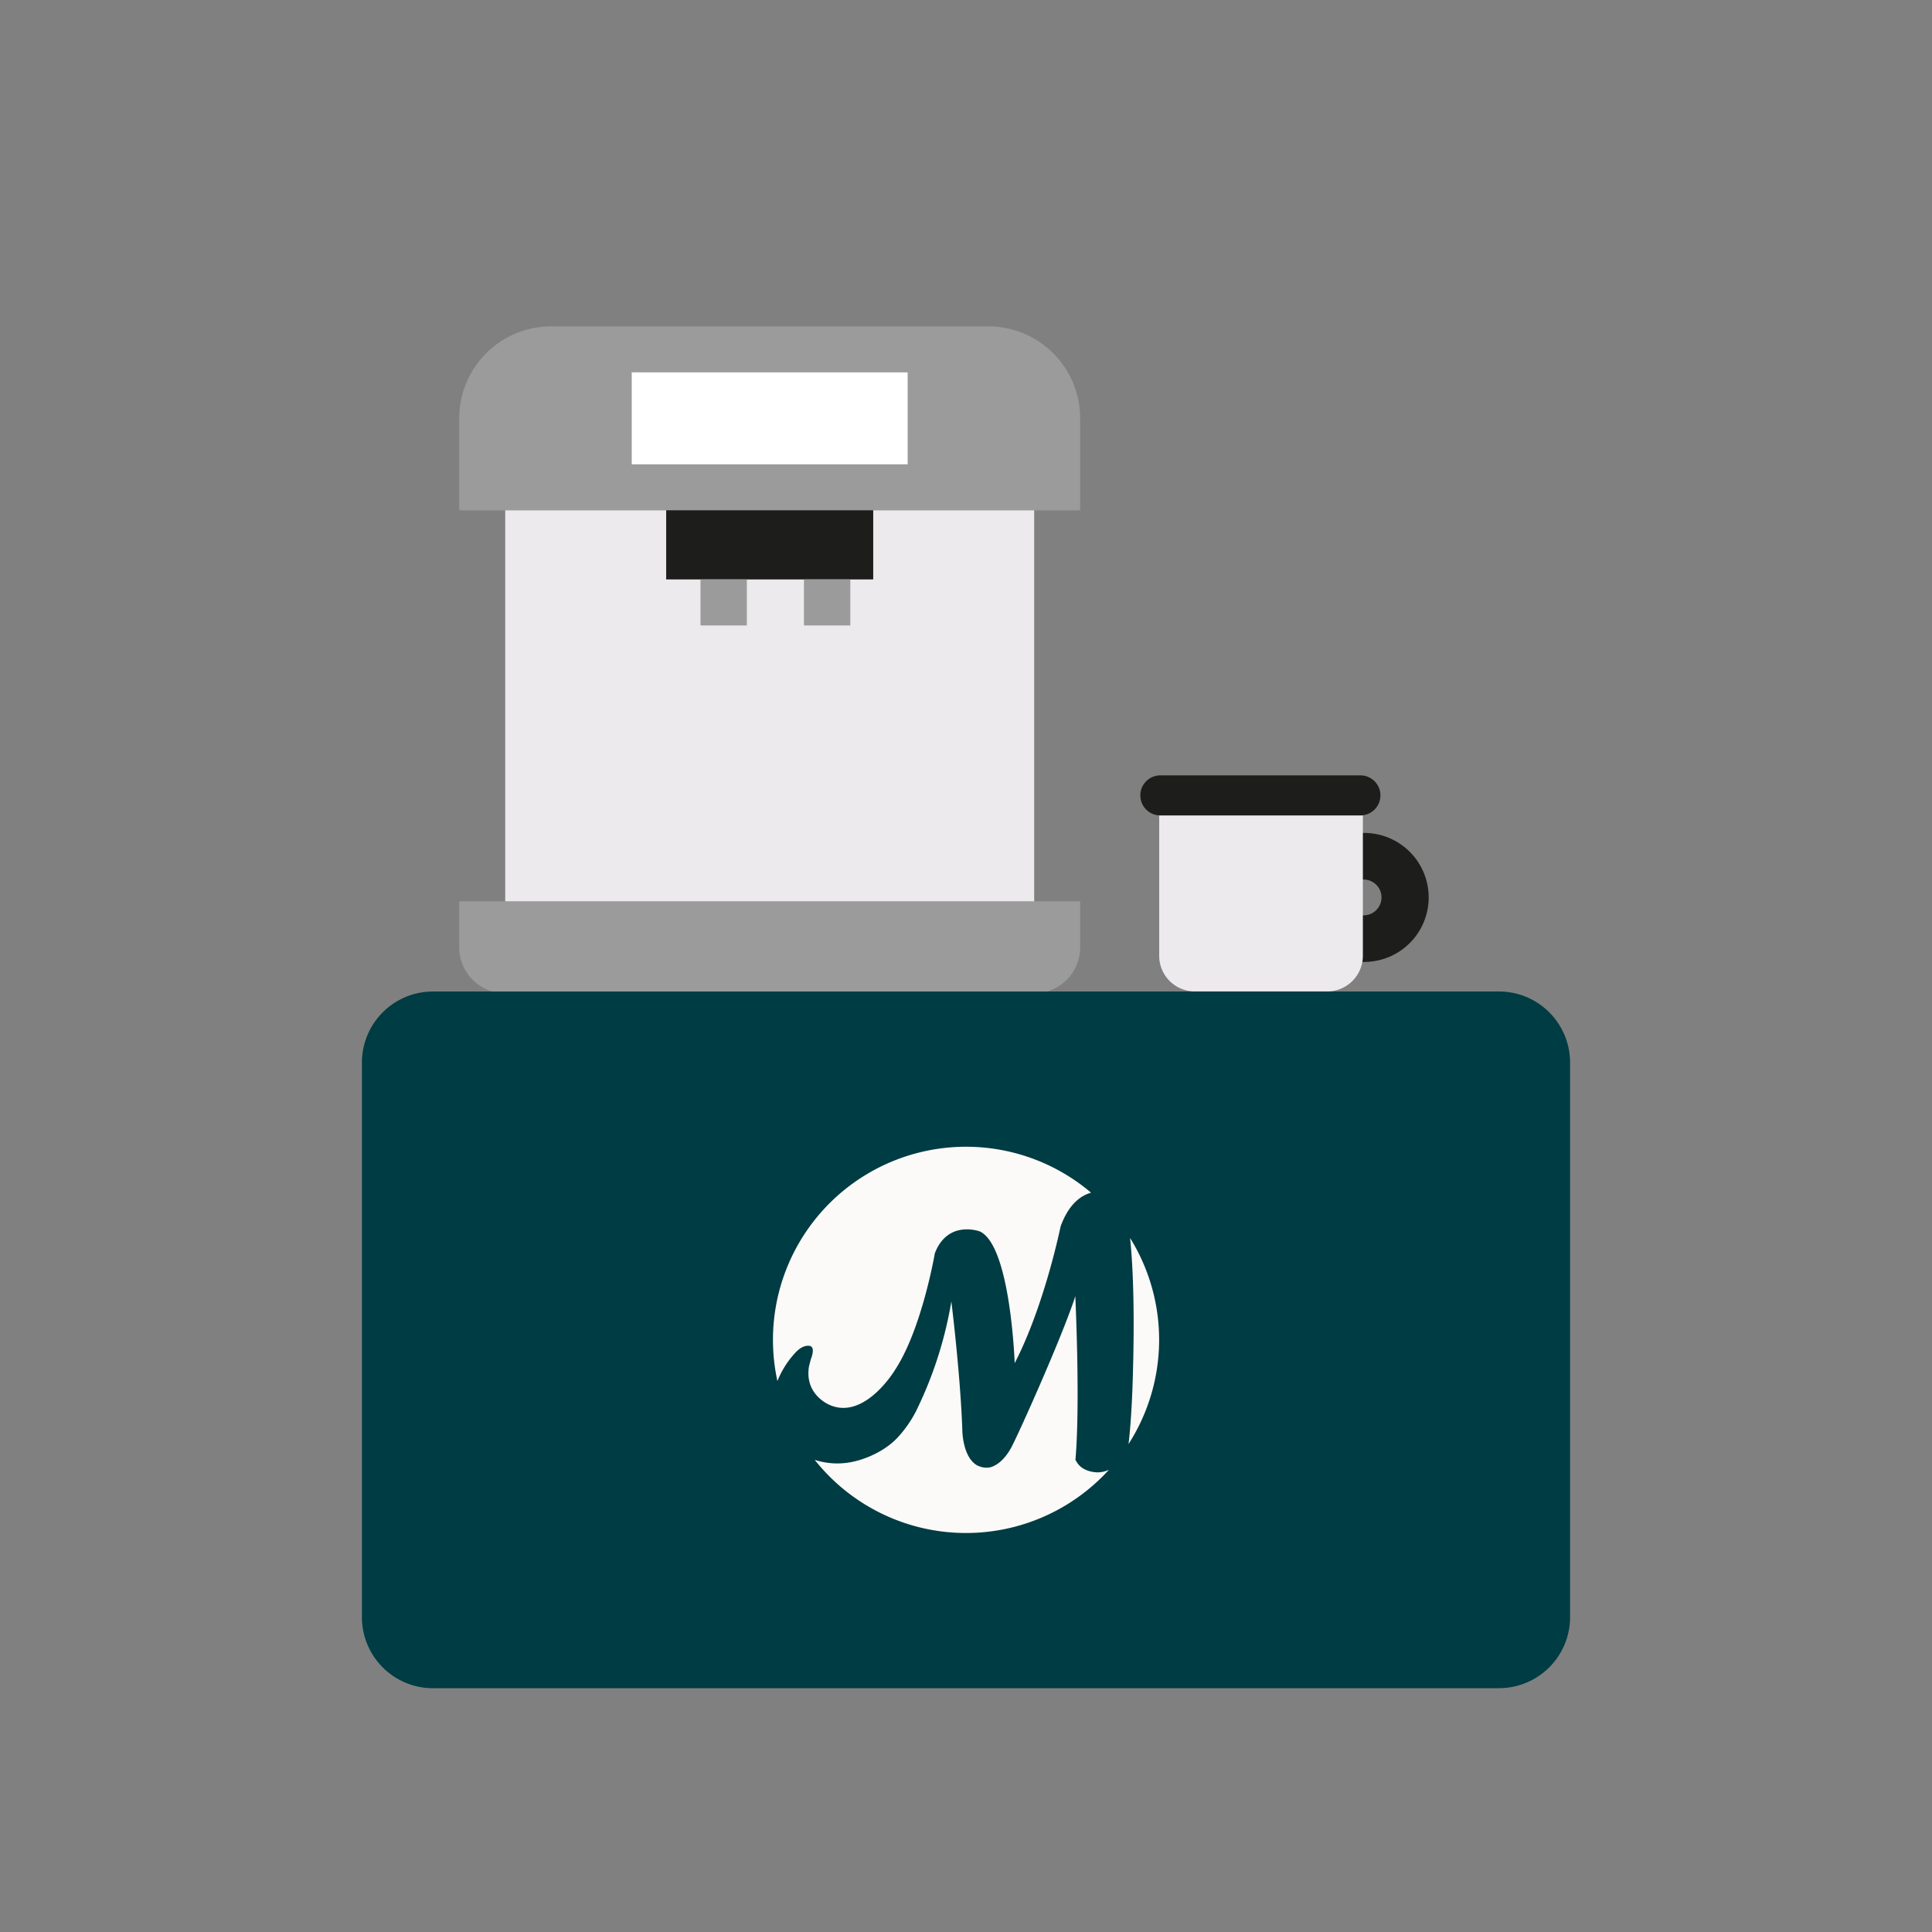 <svg xmlns="http://www.w3.org/2000/svg" id="Calque_1" data-name="Calque 1" viewBox="0 0 1000 1000"><rect x="0" y="0" width="1000" height="1000" fill="#808080" stroke="none"/><defs><style>.cls-1{fill:#9c9b9b}.cls-2{fill:#eceaed}.cls-3{fill:#1d1d1b}.cls-4{fill:#fff}.cls-6{fill:#fcfaf8}</style></defs><path d="M469.82 240.34H327v-47.62h142.82Zm41.66-71.42H285.31a47.62 47.62 0 0 0-47.62 47.61v47.62H559.1v-47.62a47.62 47.62 0 0 0-47.62-47.61M398.39 466.51h-160.7v23.81a23.82 23.82 0 0 0 23.81 23.81h273.79a23.82 23.82 0 0 0 23.81-23.81v-23.81Z" class="cls-1"/><path d="M451.96 264.15v35.71h-11.9v23.81h-23.81v-23.81h-29.76v23.81h-23.8v-23.81h-17.87v-35.71H261.5v202.36H535.29V264.15z" class="cls-2"/><path d="M398.39 264.15h-53.56v35.71h107.13v-35.71z" class="cls-3"/><path d="M362.68 299.86h23.81v23.81h-23.81zM416.24 299.86h23.81v23.81h-23.81z" class="cls-1"/><path d="M398.39 192.72h71.43v47.62h-71.43z" class="cls-4"/><path d="M326.97 192.72h71.43v47.62h-71.43z" class="cls-4"/><path d="M775.87 873.82H224.13a36.79 36.79 0 0 1-36.8-36.82V550a36.79 36.79 0 0 1 36.8-36.8h551.74a36.79 36.79 0 0 1 36.8 36.8v287a36.79 36.79 0 0 1-36.8 36.79" style="fill:#003c43"/><path d="M411 700.9c1.78-2.11 4.78-4.83 8.08-4.26s.58 7 .58 7l-.9 3.48c-2.58 15 10.85 20.15 10.85 20.15 18.08 7.75 33.57-18.08 33.57-18.08 14-21.19 20.68-60.46 20.68-60.46 6.71-17.56 23.25-11.36 23.25-11.36 16 7.23 18.09 68.21 18.09 68.21 15.49-30 23.77-70.8 23.77-70.8 4.28-11.76 10.62-16 15.76-17.45a99.94 99.94 0 0 0-162.34 97.52A46.79 46.79 0 0 1 411 700.9M584.17 747.37a99.87 99.87 0 0 0 .75-106.6c2.64 25 1.88 60 1.21 78.34-.16 4.4-.75 17.93-2 28.26" class="cls-6"/><path d="M568.09 762.08s-7.91.17-11-5.74a2.37 2.37 0 0 1-.44-.67.66.66 0 0 1 0-.13c2.56-29.5-.08-84.65-.08-84.65-.55 1.85-1.4 4.29-2.46 7.1-7.86 21.51-25.35 60.66-30.13 70.19-5.36 10.73-12 11.4-12 11.4a10.19 10.19 0 0 1-5.75-.91h-.16a2.75 2.75 0 0 1-.28-.19c-.33-.17-.52-.29-.52-.29-7.31-4.83-7.19-18.51-7.19-18.51-.88-24.77-4.55-57.06-5.66-66.07A205.29 205.29 0 0 1 474 730.7a61.3 61.3 0 0 1-9.58 13.56c-3.76 4-10.77 9.06-20.84 11.84a1.07 1.07 0 0 0-.27.06c-.85.23-1.73.42-2.62.6a37.72 37.72 0 0 1-19-1.15A99.94 99.94 0 0 0 574 760.73a13.37 13.37 0 0 1-5.87 1.35" class="cls-6"/><path d="M706.1 497.89a12.06 12.06 0 1 1 0-24.11 9.27 9.27 0 0 0 0-18.53 12.06 12.06 0 0 1 0-24.12 33.38 33.38 0 0 1 0 66.76" class="cls-3"/><path d="M705.42 422.05v72.71a18.46 18.46 0 0 1-18.4 18.4h-68.67a18.45 18.45 0 0 1-18.35-18.4v-72.71" class="cls-2"/><path d="M704.47 422.05H600.91a10.36 10.36 0 1 1 0-20.71h103.56a10.36 10.36 0 0 1 0 20.71" class="cls-3"/></svg>